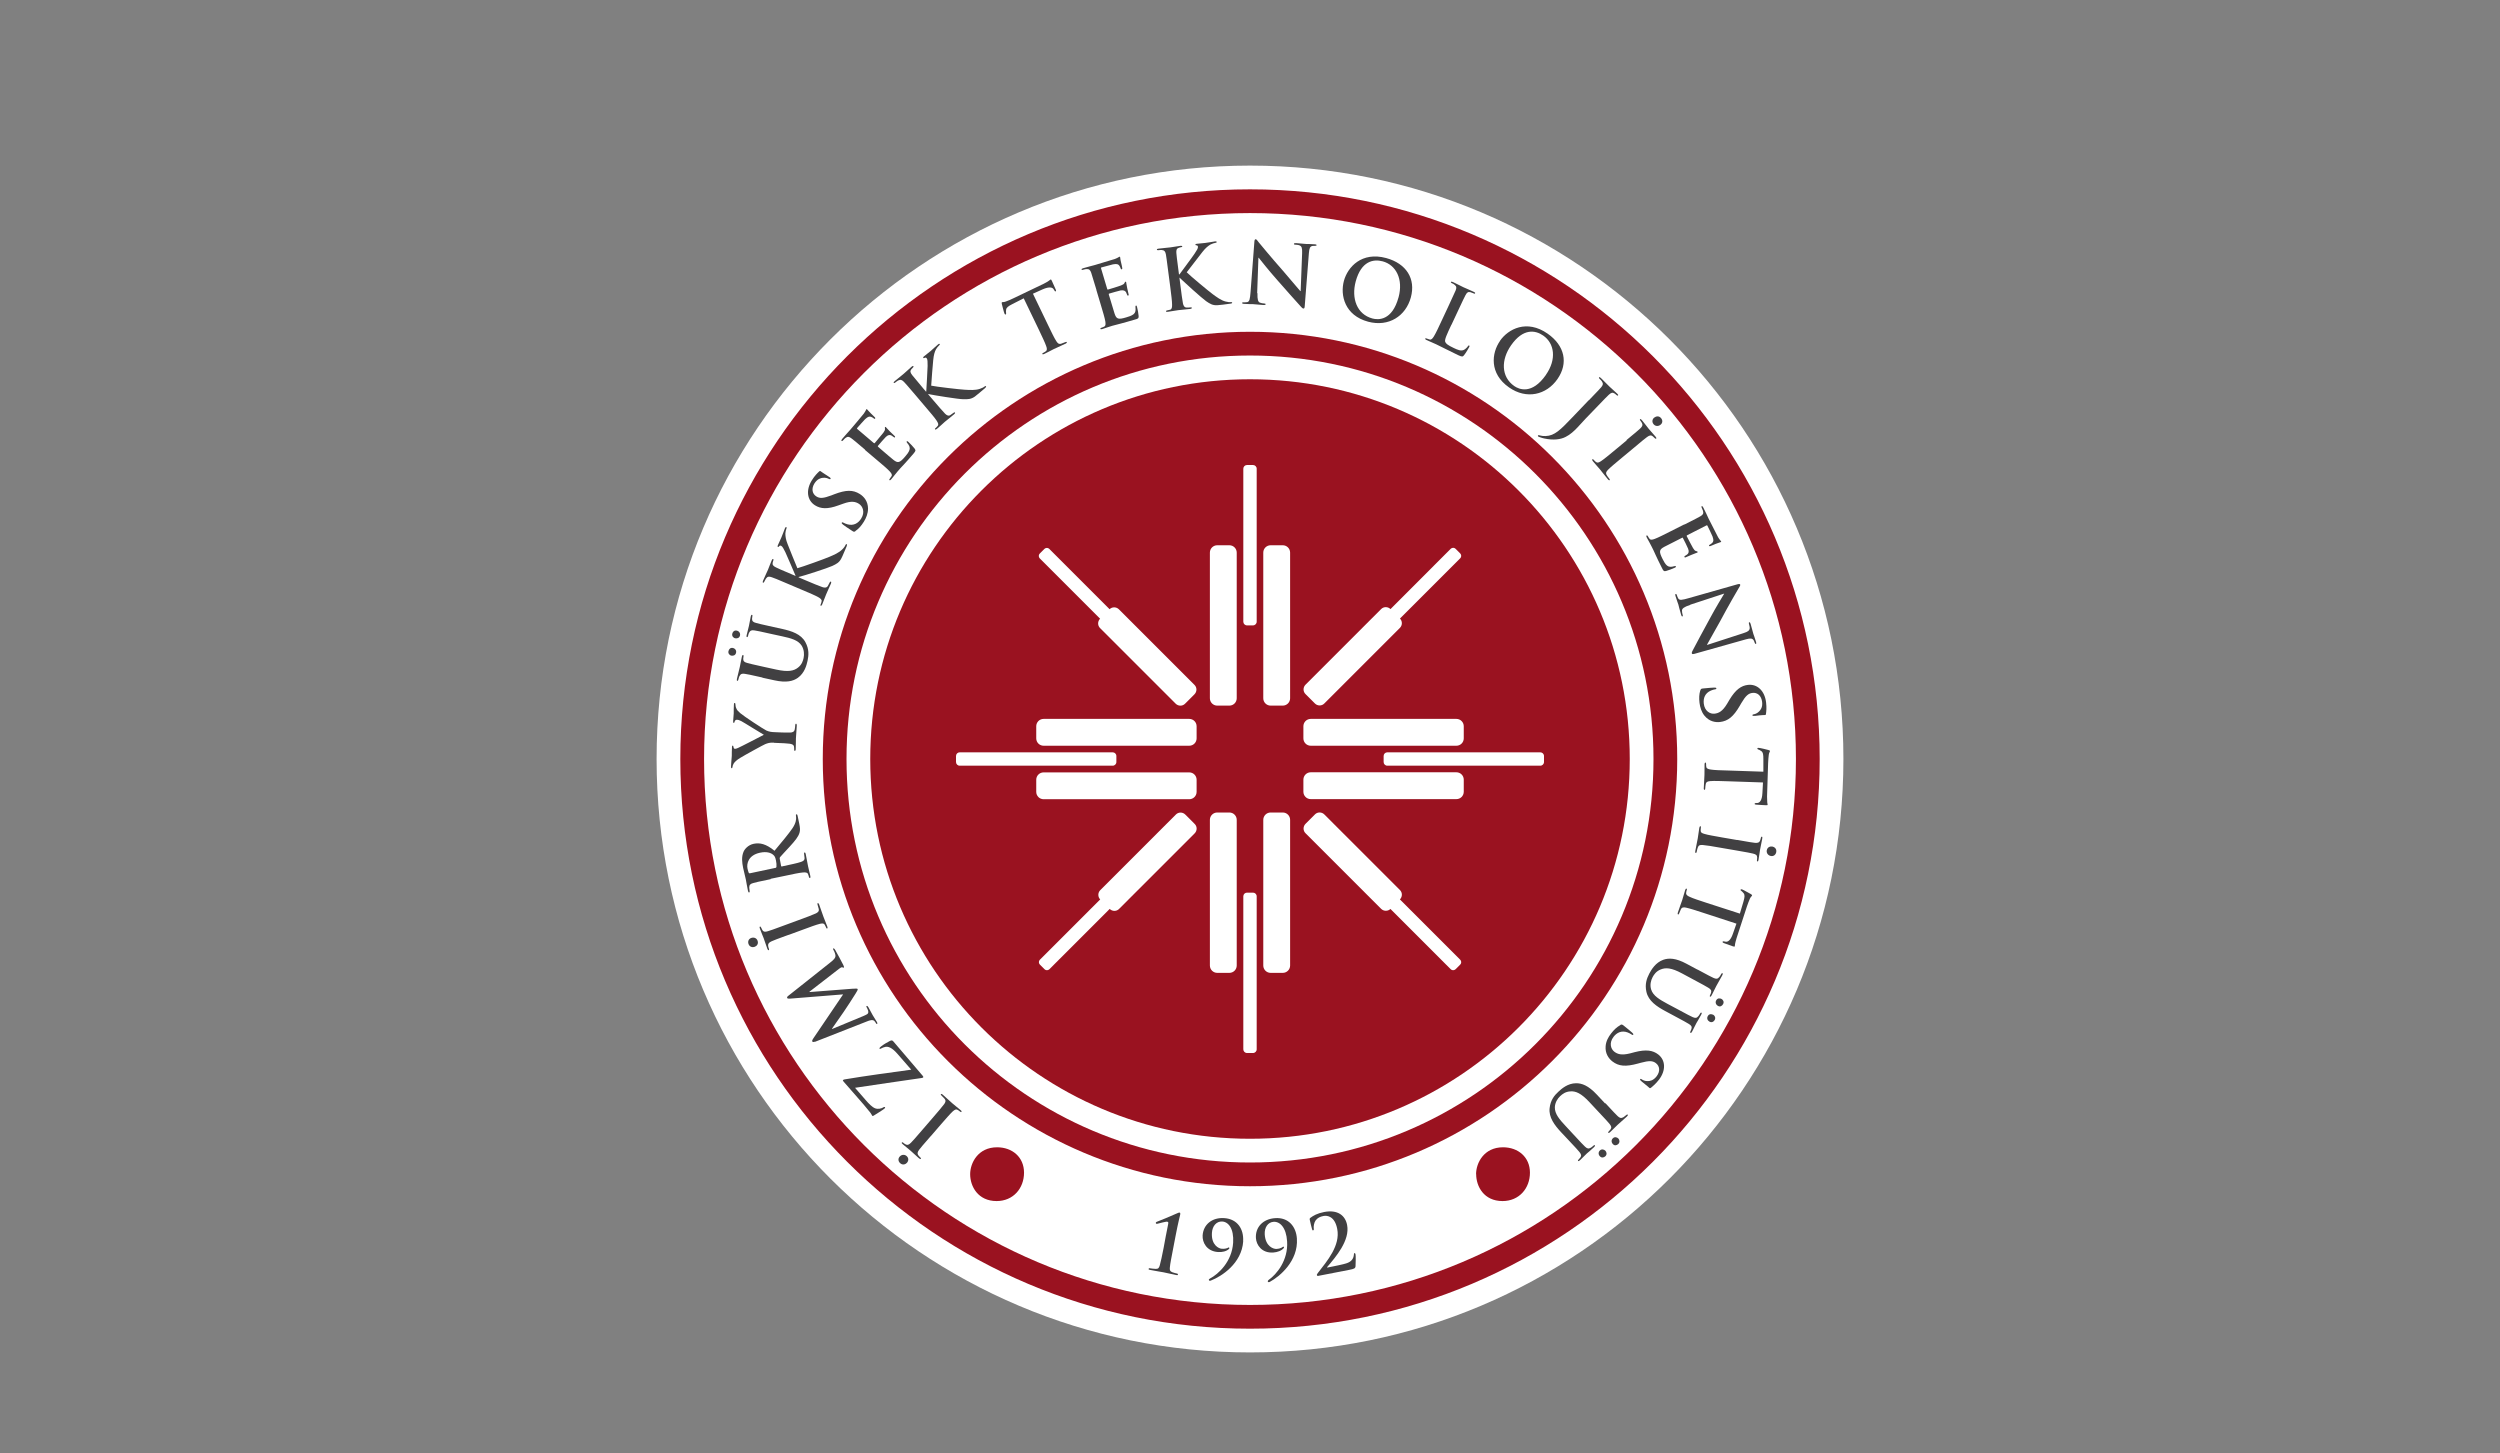 <?xml version="1.0" encoding="UTF-8"?>
<svg id="Layer_1" data-name="Layer 1" xmlns="http://www.w3.org/2000/svg" version="1.1" viewBox="0 0 258 150">
  <rect x="0" y="0" width="258" height="150" fill="#808080" stroke="none"/>
  <defs>
    <style>
      .cls-1 {
        fill: #9a1220;
      }

      .cls-1, .cls-2, .cls-3 {
        stroke-width: 0px;
      }

      .cls-2 {
        fill: #414042;
      }

      .cls-3 {
        fill: #fff;
      }
    </style>
  </defs>
  <path class="cls-3" d="M190.24,78.33c0,33.82-27.42,61.24-61.24,61.24s-61.24-27.42-61.24-61.24,27.42-61.24,61.24-61.24,61.24,27.42,61.24,61.24"/>
  <g>
    <path class="cls-2" d="M93.61,119.99c-.14.16-.44.29-.7.06-.21-.18-.26-.46-.07-.68.19-.22.49-.26.72-.07.26.23.19.52.05.69M96.06,117.24c-.87,1-1.03,1.18-1.2,1.41-.18.24-.21.4-.1.56.05.08.13.16.21.23.07.06.09.1.05.16-.03.04-.1,0-.2-.08-.25-.22-.65-.6-.84-.76-.16-.14-.57-.46-.82-.68-.09-.07-.13-.13-.09-.17.05-.05.1-.03.16.03.07.06.12.1.21.15.21.12.36.05.57-.16.2-.2.36-.38,1.22-1.38l1-1.16c.55-.64,1-1.16,1.22-1.46.13-.19.19-.35.02-.55-.08-.09-.21-.23-.31-.32-.07-.06-.09-.11-.06-.14.04-.05.11-.02.18.04.43.38.83.76,1.01.91.15.13.58.47.85.7.09.07.11.13.08.18-.03.03-.07.03-.15-.04-.1-.09-.19-.14-.26-.18-.15-.09-.29,0-.48.16-.27.25-.72.77-1.28,1.41l-1,1.16Z"/>
    <path class="cls-2" d="M92.62,108.76c-.58-.67-.97-.78-1.26-.72-.16.03-.31.1-.42.16-.08.04-.13.07-.16.03-.05-.05-.01-.11.15-.24.21-.18.71-.47.92-.57.15-.07.24-.07.34.05.96,1.1,1.89,2.23,3.04,3.56.06.07.08.13.03.17-.05.04-.1.05-.28.07-2.25.33-4.58.66-6.74.99l1.12,1.29c.29.34.66.72.96.83.31.11.65.02.82-.09.1-.07.15-.06.19-.02.04.05.01.08-.07.15-.15.13-.83.55-1.06.69-.1.07-.16.07-.19.03-.05-.06-.05-.13-.18-.3-.52-.65-.8-.96-1.03-1.23l-1.75-2c-.06-.07-.08-.13-.04-.16.04-.03.1-.04.17-.06,2.26-.38,4.64-.69,6.86-1l-1.41-1.62Z"/>
    <path class="cls-2" d="M84.1,107.5c-.14.05-.24.05-.27-.02-.03-.06-.02-.13.12-.34l3.06-4.52-5.49.44c-.16,0-.24,0-.28-.06-.04-.07,0-.16.16-.27l4.26-3.38c.44-.34.61-.54.55-.81-.06-.26-.14-.41-.2-.51-.04-.07-.06-.12-.02-.15.06-.03.14.04.2.15.11.19.69,1.24.84,1.56.09.18.09.24.04.27-.04.02-.08,0-.13-.03-.04-.04-.15,0-.35.15l-3.06,2.37.02.03,4.38-.34c.45-.03.54-.03.58.03.04.07-.07.23-.22.48-.24.38-1.05,1.65-1.21,1.86-.12.16-.81,1.16-1.22,1.75l.02.03,3.23-1.34c.14-.06.25-.11.37-.18.14-.08.15-.22.11-.37-.05-.15-.1-.26-.15-.34-.03-.06-.05-.12-.01-.14.07-.04.12.02.19.13.18.32.36.67.44.81.08.14.31.49.45.73.04.08.06.14,0,.18-.04.02-.08-.01-.12-.09-.03-.06-.07-.11-.15-.21-.17-.18-.5-.07-.77.04l-5.35,2.1Z"/>
    <path class="cls-2" d="M77.89,97.71c-.2.08-.52.04-.64-.28-.1-.26,0-.53.27-.63.27-.1.56,0,.66.28.12.33-.08.55-.29.63M81.36,96.48c-1.24.46-1.47.54-1.73.66-.27.12-.38.25-.36.45,0,.1.04.21.08.31.03.08.03.14-.03.16-.05.02-.09-.04-.14-.17-.11-.31-.28-.84-.37-1.07-.08-.2-.28-.68-.39-.99-.04-.11-.05-.18,0-.2.07-.02.1.02.13.1.03.08.06.14.12.24.12.21.29.22.58.13.27-.08.5-.16,1.74-.62l1.44-.53c.79-.29,1.44-.53,1.78-.69.21-.11.34-.22.28-.47-.03-.12-.08-.31-.12-.43-.03-.09-.02-.14.02-.15.06-.02.11.03.14.12.2.54.36,1.06.45,1.28.07.19.28.69.4,1.02.04.11.04.17-.02.19-.04.01-.08,0-.11-.11-.05-.12-.1-.21-.14-.28-.09-.15-.25-.15-.5-.09-.36.09-1,.32-1.8.62l-1.44.53Z"/>
    <path class="cls-2" d="M79.53,90.73c-1.3.27-1.53.32-1.8.4-.29.08-.41.18-.41.47,0,.07.02.22.04.34.02.09.01.15-.05.16-.06.01-.09-.04-.12-.17-.1-.45-.18-.99-.22-1.17-.06-.29-.22-.93-.28-1.2-.11-.54-.18-1.12.04-1.65.11-.27.47-.71,1.05-.83.63-.13,1.27,0,2.15.72.8-.96,1.43-1.71,1.85-2.32.39-.58.38-.94.38-1.08,0-.1-.01-.18-.02-.24-.01-.07,0-.11.05-.12.07-.01.1.04.12.14l.17.81c.1.48.1.7.03.95-.12.41-.45.82-1.01,1.43-.4.44-.89.95-1,1.09-.04.05-.04.11-.03.17l.14.74s.03.07.08.05l.12-.03c.79-.17,1.47-.31,1.82-.43.24-.08.42-.17.4-.43-.01-.13-.03-.32-.05-.43-.01-.07,0-.11.05-.12.06-.01.1.04.12.15.1.49.21,1.13.24,1.26.03.16.17.69.24,1.03.02.11.01.18-.05.19-.04,0-.08-.02-.1-.12-.03-.13-.07-.23-.1-.3-.07-.16-.27-.17-.52-.15-.37.03-1.04.17-1.82.34l-1.5.31ZM79.99,89.58c.09-.02.12-.04.14-.11.02-.19,0-.45-.05-.67-.07-.34-.13-.44-.27-.57-.24-.22-.69-.38-1.38-.23-1.21.26-1.39,1.13-1.29,1.63.05.21.09.36.13.44.03.06.07.07.14.05l2.59-.55Z"/>
    <path class="cls-2" d="M79.88,76.64c-.47-.02-.67.06-.92.16-.14.05-2.11,1.13-2.58,1.42-.33.2-.56.41-.66.57-.07.11-.12.26-.13.36,0,.07-.02.13-.08.13-.05,0-.08-.06-.07-.17,0-.16.06-.81.08-1.1,0-.18,0-.54.02-.93,0-.09.03-.13.08-.13.05,0,.06.06.09.2.01.08.08.13.15.13.07,0,.18-.04.3-.09.27-.11,2.42-1.23,2.67-1.36-.2-.1-2.07-1.28-2.33-1.41-.19-.1-.33-.14-.45-.14-.09,0-.18.03-.23.17-.02.08-.04.16-.09.15-.06,0-.08-.05-.07-.15.01-.29.05-.56.06-.82,0-.19,0-.77.02-.93,0-.1.02-.16.08-.15.06,0,.08.07.08.17,0,.09.02.25.09.39.08.19.18.29.41.49.34.3,2.33,1.61,2.69,1.79.31.14.58.16.86.17l.71.03c.14,0,.5.02.87.01.25,0,.45-.08.49-.34.02-.12.05-.31.05-.43,0-.1.03-.14.08-.14.06,0,.08.07.08.19-.03.55-.08,1.1-.09,1.33-.01.22,0,.77-.02,1.09,0,.12-.03.19-.1.19-.04,0-.07-.05-.06-.14,0-.12,0-.23-.02-.31-.03-.18-.21-.26-.47-.29-.36-.04-.73-.06-.87-.06l-.71-.03Z"/>
    <path class="cls-2" d="M75.48,67.67c-.16-.04-.37-.21-.3-.48.05-.22.22-.37.45-.32.24.05.39.26.33.5-.06.27-.31.33-.48.29M75.88,65.88c-.17-.04-.37-.21-.31-.48.05-.22.22-.37.46-.32.24.05.39.26.34.5-.06.27-.31.33-.48.29M78.68,69.92c-1.29-.29-1.53-.34-1.81-.38-.29-.05-.44,0-.57.26-.03.06-.07.21-.1.33-.02.09-.05.14-.11.13-.06-.01-.06-.08-.04-.2.1-.45.24-.98.3-1.24.05-.2.14-.75.21-1.05.03-.13.06-.18.12-.17.06.01.07.07.05.15-.02.09-.02.15-.03.25,0,.24.12.34.42.42.27.08.51.13,1.8.42l1.19.26c1.23.27,1.81.14,2.24-.2.4-.31.52-.7.58-.99.08-.37.06-.86-.2-1.28-.36-.57-1.12-.77-2-.96l-1.06-.23c-1.29-.29-1.53-.34-1.81-.38-.29-.05-.44,0-.57.26-.03.06-.07.21-.09.3-.02.09-.05.14-.11.13-.06-.01-.06-.08-.04-.19.1-.43.24-.96.24-.97.02-.1.12-.64.19-.98.03-.12.06-.17.12-.16.06.01.07.07.04.17-.02.09-.02.15-.03.25,0,.24.12.34.42.42.27.08.51.13,1.8.42l.91.2c.94.21,1.93.52,2.38,1.37.39.72.34,1.35.22,1.91-.1.45-.3,1.26-1,1.76-.49.35-1.19.53-2.42.26l-1.24-.27Z"/>
    <path class="cls-2" d="M82.08,59.45l.02-.04c-.18-.4-.88-2.08-1.05-2.42-.17-.34-.3-.6-.43-.66-.09-.04-.16-.03-.21.04-.05.07-.08.09-.12.07-.06-.02-.06-.07-.02-.16.07-.17.28-.6.37-.82.11-.25.27-.7.37-.95.03-.08.07-.13.13-.11.06.02.06.07.02.15-.05.11-.1.33-.11.5,0,.29.04.63.24,1.12.13.35.83,2.07,1,2.47.5-.13,2.86-.98,3.29-1.17.49-.21,1-.42,1.35-.78.2-.2.29-.35.33-.45.02-.06.06-.1.11-.08.06.02.06.07,0,.23l-.3.7c-.1.24-.16.38-.25.55-.22.42-.49.56-.94.77-.46.22-2.98,1.02-3.29,1.09l-.16.04-.02.04.73.31c.74.31,1.37.58,1.73.7.23.08.44.08.56-.11.06-.11.15-.27.2-.38.03-.06.07-.09.11-.08.06.02.05.1.02.19-.19.45-.43.94-.51,1.15-.08.18-.27.7-.4,1.02-.04.1-.09.15-.15.13-.04-.02-.05-.06,0-.16.05-.12.08-.22.09-.3.04-.17-.12-.29-.34-.42-.32-.18-.95-.45-1.69-.76l-1.41-.6c-1.22-.52-1.44-.61-1.71-.7-.28-.1-.43-.09-.6.15-.04.06-.11.19-.16.3-.04.09-.07.13-.13.11-.06-.02-.05-.09,0-.21.18-.43.42-.92.5-1.11.08-.19.27-.71.39-.98.05-.11.09-.16.14-.14.06.02.05.08.03.14-.03.08-.05.13-.07.23-.05.23.06.36.33.49.25.13.47.22,1.69.74l.35.15Z"/>
    <path class="cls-2" d="M88.29,54.81c-.13.09-.18.09-.34-.02-.41-.25-.83-.56-.94-.64-.11-.08-.17-.15-.14-.21.04-.07.11-.03.17,0,.1.06.27.13.42.17.65.18,1.12-.13,1.41-.59.42-.66.17-1.27-.22-1.52-.36-.23-.77-.33-1.63-.02l-.48.17c-1.14.42-1.84.37-2.43,0-.81-.51-.97-1.55-.33-2.58.3-.48.57-.74.74-.9.06-.06.1-.08.15-.05.1.06.29.22.87.58.16.1.21.16.17.22-.03.05-.09.05-.18,0-.07-.04-.32-.15-.61-.11-.21.02-.56.1-.87.58-.34.55-.23,1.08.21,1.35.34.21.7.2,1.55-.12l.28-.11c1.23-.47,1.94-.47,2.64-.03.43.27.84.75.85,1.5,0,.52-.19.97-.43,1.36-.27.43-.53.73-.87.96"/>
    <path class="cls-2" d="M89.29,46.42c-1.01-.86-1.2-1.02-1.42-1.18-.24-.18-.39-.22-.62-.04-.06.04-.16.15-.24.24-.06.07-.11.1-.16.06-.05-.04-.02-.1.06-.2.15-.18.32-.37.46-.53.15-.17.29-.31.37-.41.18-.21,1.3-1.53,1.4-1.67.09-.14.17-.25.2-.32.02-.04.04-.1.06-.13.03-.03.06-.02.09.01.05.04.1.14.39.42.06.06.34.32.41.4.03.04.06.08.02.13-.04.05-.08.03-.14-.02-.05-.04-.17-.13-.27-.16-.16-.05-.3-.06-.62.24-.11.1-.71.79-.83.92-.03.03-.02.06.03.1l1.68,1.43s.08.06.11.02c.12-.15.77-.91.89-1.07.12-.17.19-.29.17-.4-.01-.09-.02-.15,0-.18.02-.03.05-.04.09,0,.04.03.12.15.44.47.13.12.38.36.42.4.05.04.13.11.08.17-.04.05-.08.04-.11,0-.07-.05-.16-.12-.26-.18-.16-.08-.34-.07-.57.15-.12.11-.69.77-.82.93-.03.03,0,.06.03.1l.52.45c.23.19.83.72,1.03.87.47.38.66.35,1.23-.32.15-.17.38-.45.45-.69.07-.24,0-.44-.24-.72-.06-.08-.08-.11-.04-.16.05-.05.1,0,.16.05.15.13.56.57.66.71.13.19.08.25-.13.51-.42.5-.75.85-1,1.13-.26.27-.44.47-.61.67-.06.07-.19.22-.31.38-.13.15-.26.34-.38.47-.07.09-.13.12-.18.08-.03-.03-.03-.07.04-.15.08-.1.14-.19.18-.26.09-.16-.03-.31-.2-.5-.25-.27-.78-.72-1.39-1.23l-1.17-.99Z"/>
    <path class="cls-2" d="M95.56,40.43l.03-.03c.02-.44.14-2.25.14-2.64,0-.38,0-.67-.09-.78-.06-.07-.13-.1-.21-.05-.07.04-.11.05-.14,0-.04-.05-.02-.09.06-.15.14-.12.52-.41.7-.56.21-.18.55-.51.76-.68.07-.06.12-.08.16-.04.04.05.02.09-.05.14-.09.08-.24.25-.32.4-.14.25-.24.59-.29,1.11-.04.37-.19,2.22-.21,2.65.5.11,3,.4,3.46.42.53.03,1.08.07,1.56-.09.27-.09.42-.18.5-.25.05-.04.1-.06.13-.02.04.05.02.09-.1.2l-.58.49c-.2.17-.32.27-.47.38-.39.27-.69.28-1.19.27-.51,0-3.12-.43-3.43-.5l-.16-.04-.03.03.51.6c.52.61.97,1.13,1.23,1.4.17.17.36.27.54.15.1-.07.26-.18.35-.25.05-.05.1-.05.13-.02.04.05,0,.11-.07.17-.37.32-.81.65-.97.79-.15.13-.55.51-.82.73-.09.07-.15.09-.19.05-.03-.03-.02-.08.06-.14.1-.08.17-.17.22-.23.11-.14.02-.31-.12-.53-.2-.31-.65-.83-1.17-1.44l-.99-1.17c-.86-1.01-1.02-1.19-1.21-1.39-.21-.21-.35-.27-.61-.14-.06.03-.18.12-.28.2-.07.06-.12.08-.16.04-.04-.05,0-.1.1-.18.35-.3.79-.64.94-.77.16-.13.56-.51.79-.71.09-.08.15-.1.19-.06.04.05.01.09-.04.14-.07.06-.1.1-.17.18-.15.19-.11.34.08.59.17.22.33.41,1.18,1.42l.25.29Z"/>
    <path class="cls-2" d="M105.64,30.79l-1.16.59c-.45.23-.62.36-.65.59-.02.16-.02.27,0,.34.01.07,0,.11-.04.14-.05.03-.09,0-.13-.09-.06-.13-.25-.91-.27-.98-.03-.11-.02-.17.02-.19.06-.03.18.01.38-.07.24-.09.55-.21.8-.34l3.11-1.49c.25-.12.41-.23.52-.3.11-.08.16-.13.19-.14.06-.03.09.02.14.13.08.16.32.72.41.92.03.08.04.14-.01.16-.06.03-.1,0-.16-.12l-.05-.08c-.11-.2-.43-.31-1.14,0l-1,.45,1.55,3.22c.35.72.64,1.34.85,1.66.13.21.26.36.51.28.12-.04.3-.11.42-.16.09-.04.14-.04.16,0,.03.05-.03.11-.11.15-.52.25-1.02.46-1.24.57-.18.09-.66.35-.98.5-.1.05-.17.05-.19,0-.02-.04,0-.08.1-.12.12-.06.2-.12.27-.17.14-.11.11-.3.02-.54-.12-.35-.42-.97-.76-1.69l-1.55-3.22Z"/>
    <path class="cls-2" d="M113.15,29.91c-.38-1.27-.45-1.5-.54-1.77-.1-.28-.21-.39-.5-.37-.07,0-.22.04-.33.07-.09.03-.15.03-.16-.03-.02-.06.04-.09.16-.13.23-.07.47-.13.68-.19.22-.06.41-.11.53-.14.27-.08,1.93-.58,2.08-.63.15-.06.28-.12.34-.16.04-.02.08-.06.12-.07.04-.01.06.02.07.06.02.06,0,.17.1.56.02.09.11.46.12.56,0,.04,0,.1-.06.12-.06.02-.09-.02-.11-.09-.02-.06-.07-.2-.14-.29-.1-.13-.22-.21-.65-.13-.15.03-1.03.27-1.2.32-.04.01-.05.04-.03.1l.63,2.11c.02.06.04.09.09.07.18-.05,1.14-.34,1.33-.42.2-.08.31-.14.36-.24.04-.08.06-.14.1-.15.03,0,.06,0,.08.05.01.05.02.19.11.63.04.17.12.51.13.57.02.07.05.16-.03.18-.06.02-.08-.01-.1-.05-.03-.08-.07-.19-.12-.29-.09-.15-.25-.24-.56-.19-.16.03-.99.27-1.19.33-.04.01-.04.05-.03.1l.2.66c.08.28.31,1.05.39,1.29.19.57.36.66,1.21.4.22-.06.57-.17.76-.33.19-.16.23-.37.19-.73-.01-.1,0-.13.05-.15.07-.02.09.05.11.13.06.19.16.78.17.96,0,.24-.07.26-.39.35-.63.19-1.09.31-1.45.41-.36.09-.63.16-.88.23-.09.03-.28.08-.47.15-.19.06-.4.14-.57.19-.11.03-.17.03-.19-.03-.01-.04.01-.08.11-.11.12-.04.22-.08.29-.12.16-.08.14-.28.11-.53-.06-.36-.26-1.02-.49-1.79l-.44-1.47Z"/>
    <path class="cls-2" d="M121.68,28.32h.04c.25-.36,1.35-1.81,1.56-2.14.21-.32.37-.56.35-.7-.01-.1-.05-.15-.14-.16-.08,0-.12-.02-.12-.07,0-.06.03-.08.13-.09.18-.02.66-.06.89-.09.27-.03.74-.12,1.01-.16.09-.01.15,0,.16.06,0,.06-.03.08-.12.09-.12.02-.33.08-.49.16-.25.14-.53.36-.85.77-.23.29-1.37,1.76-1.63,2.11.36.37,2.29,1.97,2.67,2.25.43.31.87.65,1.35.77.27.07.45.08.55.06.06,0,.11,0,.12.05,0,.06-.03.09-.2.11l-.75.1c-.26.03-.41.05-.6.06-.47.02-.73-.14-1.14-.42-.42-.29-2.38-2.07-2.6-2.29l-.11-.12h-.04s.1.79.1.79c.1.8.19,1.48.26,1.85.05.24.15.42.37.43.12,0,.32,0,.43-.02.07,0,.12.01.12.05,0,.06-.06.1-.15.11-.48.06-1.03.11-1.25.13-.2.03-.74.12-1.09.17-.11.01-.18,0-.18-.06,0-.04.03-.07.13-.09.13-.02.23-.05.31-.07.17-.06.19-.25.19-.51,0-.37-.09-1.05-.19-1.85l-.2-1.52c-.17-1.31-.2-1.55-.25-1.83-.06-.29-.14-.42-.43-.45-.07,0-.22,0-.34.02-.09.01-.15,0-.16-.06,0-.06.05-.09.18-.1.46-.06,1.01-.1,1.21-.13.21-.03.75-.12,1.04-.16.12-.01.18,0,.19.05,0,.06-.04.08-.11.09-.09.01-.14.03-.24.06-.23.07-.28.23-.26.53.02.28.05.52.22,1.83l.05.38Z"/>
    <path class="cls-2" d="M129.77,30.25c-.02.68.07.91.25.98.14.06.31.08.45.09.1,0,.15.03.14.08,0,.07-.08.08-.21.08-.57-.04-.91-.08-1.08-.09-.08,0-.49,0-.94-.03-.11,0-.19-.02-.19-.1,0-.05.06-.07.14-.06.11,0,.27,0,.39-.02.23-.06.28-.31.34-1.06l.39-5.14c.01-.17.04-.29.13-.29.1,0,.17.12.3.29.1.12,1.33,1.62,2.52,2.96.55.63,1.65,1.95,1.79,2.1h.04s.15-3.91.15-3.91c.02-.53-.04-.7-.25-.8-.13-.06-.34-.07-.46-.08-.1,0-.14-.03-.13-.09,0-.07.1-.07.23-.07.45.03.87.08,1.05.09.1,0,.43,0,.85.03.11,0,.2.02.2.09,0,.05-.06.08-.16.07-.09,0-.16,0-.26.01-.25.05-.33.23-.37.72l-.43,5.48c-.01.19-.05.27-.13.26-.1,0-.19-.11-.28-.21-.52-.55-1.56-1.76-2.41-2.71-.89-1-1.79-2.14-1.93-2.32h-.03s-.13,3.66-.13,3.66Z"/>
    <path class="cls-2" d="M138.69,28.99c.39-1.44,1.84-3.04,4.36-2.36,2.09.57,3.07,2.14,2.55,4.06-.52,1.92-2.28,3.08-4.41,2.51-2.41-.65-2.9-2.72-2.5-4.21M144.33,30.69c.51-1.88-.26-3.35-1.64-3.72-.97-.26-2.21-.02-2.78,2.07-.47,1.75.12,3.4,1.73,3.83.59.16,2.03.24,2.69-2.19"/>
    <path class="cls-2" d="M149.78,33.52c-.47,1.01-.73,1.55-.63,1.77.08.18.26.33.87.62.42.2.73.33,1.03.21.14-.06.34-.24.43-.38.04-.07.08-.11.14-.08.06.03.04.07,0,.16-.04.09-.37.65-.54.85-.13.15-.19.17-.6-.02-.57-.27-.97-.47-1.32-.65-.35-.18-.63-.32-.95-.47-.09-.04-.26-.12-.45-.2-.18-.08-.39-.16-.55-.24-.1-.05-.15-.1-.12-.15.02-.04.06-.05.16,0,.12.05.22.08.3.1.17.04.29-.11.43-.33.19-.31.49-.94.82-1.66l.65-1.39c.56-1.2.66-1.42.77-1.68.11-.28.11-.43-.13-.61-.06-.05-.15-.1-.25-.14-.09-.04-.13-.08-.1-.13.03-.05.09-.05.21.01.37.17.86.43,1.07.53.19.09.78.33,1.08.48.11.05.16.09.13.15-.03.06-.08.05-.17,0-.09-.04-.22-.09-.32-.12-.23-.06-.36.04-.5.31-.13.25-.24.47-.8,1.67l-.65,1.39Z"/>
    <path class="cls-2" d="M154.8,35.17c.85-1.22,2.76-2.24,4.91-.74,1.78,1.24,2.16,3.05,1.02,4.69-1.14,1.64-3.19,2.13-5,.86-2.05-1.43-1.81-3.55-.92-4.81M159.54,38.68c1.12-1.6.89-3.24-.28-4.05-.82-.57-2.08-.77-3.32,1.01-1.04,1.49-1.04,3.24.33,4.2.5.35,1.83.91,3.27-1.15"/>
    <path class="cls-2" d="M163.97,41.31c.92-.96,1.09-1.13,1.27-1.34.19-.23.24-.37.07-.62-.04-.06-.14-.17-.23-.25-.07-.07-.09-.11-.05-.16.04-.04.1-.01.19.08.33.32.71.72.87.87.15.14.56.51.81.74.09.08.12.14.08.18-.04.04-.09.02-.17-.05-.07-.07-.11-.1-.2-.16-.2-.13-.35-.07-.58.14-.21.19-.37.37-1.29,1.32l-1.12,1.16c-.26.27-.53.59-.83.9-.34.36-.75.74-1.22.97-.5.26-1.25.37-2.21.16-.13-.03-.28-.07-.47-.14-.07-.02-.13-.05-.16-.08-.03-.02-.03-.07,0-.1.03-.03.09-.03.25.02.12.03.28.06.53.05.94-.03,1.54-.66,2.72-1.89l1.73-1.81Z"/>
    <path class="cls-2" d="M167.86,45.41c1.02-.85,1.21-1,1.41-1.19.22-.2.28-.36.19-.54-.04-.09-.11-.18-.17-.26-.06-.07-.08-.12-.02-.16.04-.03.1,0,.19.12.21.25.54.69.7.89.14.17.49.55.7.8.07.09.1.15.06.19-.05.04-.1.01-.16-.05-.06-.07-.11-.11-.19-.18-.18-.15-.34-.11-.59.07-.23.16-.41.32-1.43,1.17l-1.18.98c-.65.54-1.18.98-1.44,1.25-.16.17-.25.32-.11.54.06.11.17.26.26.36.06.07.07.12.04.15-.05.04-.11,0-.17-.07-.37-.44-.7-.88-.85-1.06-.13-.15-.5-.56-.72-.83-.07-.09-.09-.15-.04-.19.03-.03.08-.02.14.06.08.1.16.17.23.22.14.11.29.06.5-.08.31-.2.84-.64,1.49-1.18l1.18-.98ZM170.72,43.1c.17-.14.48-.22.7.05.18.21.18.5-.05.68-.22.18-.53.18-.72-.05-.22-.27-.1-.55.06-.69"/>
    <path class="cls-2" d="M173.84,54.13c1.18-.6,1.4-.71,1.64-.85.26-.15.35-.28.27-.56-.02-.07-.08-.21-.13-.31-.04-.09-.05-.14,0-.17.05-.03.1.02.16.14.11.21.21.44.31.63.09.21.18.39.23.5.13.25.91,1.79.99,1.94.09.14.17.26.22.31.03.04.07.07.09.11.02.04,0,.06-.05.08-.05.03-.17.04-.54.19-.08.03-.43.19-.53.22-.04.01-.1.02-.12-.03-.03-.05,0-.09.07-.12.05-.03.18-.1.26-.19.11-.13.17-.25.02-.66-.05-.14-.45-.96-.53-1.12-.02-.04-.05-.04-.11-.01l-1.96,1c-.05.03-.08.05-.06.1.09.17.54,1.06.65,1.23.11.18.19.28.31.31.09.02.14.03.16.07.02.03.01.06-.03.09-.05.02-.19.06-.6.23-.16.07-.48.21-.54.23-.06.03-.15.08-.18,0-.03-.05,0-.09.03-.11.07-.05.18-.1.26-.17.14-.12.2-.29.08-.59-.06-.16-.44-.93-.54-1.11-.02-.04-.05-.03-.1,0l-.61.31c-.26.13-.98.49-1.2.61-.53.29-.58.47-.18,1.26.1.2.27.53.46.68.2.15.41.16.75.06.09-.03.13-.03.16.03.03.06-.03.09-.11.13-.18.09-.74.3-.91.34-.23.05-.27-.02-.42-.32-.3-.58-.5-1.02-.66-1.36-.15-.34-.27-.59-.39-.82-.04-.08-.13-.26-.23-.44-.09-.18-.21-.37-.29-.53-.05-.1-.06-.17,0-.2.04-.02.08,0,.13.09.06.12.12.2.17.26.11.14.3.09.54,0,.35-.13.96-.44,1.67-.8l1.37-.69Z"/>
    <path class="cls-2" d="M174.42,62.43c-.65.21-.83.38-.84.57,0,.16.03.32.07.45.03.09.03.15-.02.16-.07.02-.11-.05-.14-.17-.16-.54-.24-.88-.28-1.04-.02-.07-.17-.46-.3-.89-.03-.11-.05-.19.03-.21.05-.02.08.03.11.11.03.11.09.26.15.36.13.2.38.16,1.11-.05l4.96-1.41c.17-.05.29-.06.32.02.03.09-.06.2-.17.39-.08.13-1.06,1.81-1.9,3.39-.4.74-1.26,2.22-1.35,2.41v.04s3.73-1.21,3.73-1.21c.51-.16.64-.28.67-.51.01-.14-.05-.34-.08-.46-.03-.1-.01-.14.04-.16.07-.02.1.07.14.19.13.43.22.84.28,1.02.03.09.15.4.27.81.03.11.05.19-.02.21-.05.02-.09-.03-.12-.13-.03-.08-.05-.15-.1-.24-.14-.21-.33-.23-.8-.1l-5.29,1.49c-.18.05-.27.04-.29-.03-.03-.09.03-.22.1-.34.34-.68,1.12-2.07,1.72-3.2.63-1.18,1.39-2.42,1.51-2.62v-.02s-3.48,1.14-3.48,1.14Z"/>
    <path class="cls-2" d="M175.48,71.25c.04-.15.08-.18.27-.2.48-.06,1-.08,1.14-.09.13,0,.23,0,.24.08,0,.08-.07.1-.14.1-.11.01-.29.07-.43.13-.62.27-.79.8-.73,1.34.09.78.66,1.1,1.12,1.04.42-.05.81-.23,1.28-1.01l.26-.44c.63-1.04,1.2-1.44,1.9-1.52.95-.11,1.73.6,1.87,1.81.07.56.02.94-.01,1.17,0,.08-.03.13-.09.13-.11.01-.37,0-1.04.09-.19.02-.26,0-.27-.06,0-.06.04-.09.15-.11.08,0,.34-.08.54-.29.15-.15.38-.43.31-.99-.08-.64-.49-.99-1.01-.92-.4.05-.68.28-1.14,1.06l-.15.26c-.66,1.14-1.22,1.58-2.04,1.68-.5.06-1.12-.06-1.6-.64-.33-.4-.46-.88-.52-1.33-.06-.5-.04-.9.08-1.29"/>
    <path class="cls-2" d="M181.98,79.66v-1.3c0-.51-.03-.72-.22-.85-.13-.09-.23-.14-.3-.16-.07-.02-.1-.05-.1-.1,0-.06.05-.08.14-.07.14,0,.93.2,1,.22.11.03.16.06.16.11,0,.07-.09.15-.12.37-.03.25-.06.58-.07.87l-.11,3.45c0,.28.01.47.02.6.02.13.04.2.04.24,0,.06-.05.07-.19.06-.18,0-.78-.05-1.01-.06-.09-.01-.14-.03-.14-.08,0-.07.05-.09.18-.09h.1c.23-.02.48-.24.52-1.02l.06-1.1-3.57-.12c-.8-.03-1.49-.05-1.86-.02-.24.02-.44.06-.48.32-.02.12-.05.31-.05.44,0,.1-.03.14-.07.14-.06,0-.09-.07-.08-.17.02-.58.06-1.12.07-1.37,0-.2,0-.75.01-1.1,0-.11.03-.17.09-.17.04,0,.07.04.07.14,0,.13,0,.24.02.31.03.18.22.23.47.27.36.06,1.05.08,1.85.1l3.57.12Z"/>
    <path class="cls-2" d="M179.28,86.68c1.3.23,1.54.27,1.82.3.3.03.46-.03.53-.21.04-.09.07-.2.09-.3.02-.09.04-.13.11-.12.05,0,.06.08.03.22-.06.33-.18.86-.22,1.11-.04.21-.1.73-.16,1.05-.02.11-.05.18-.1.17-.07-.01-.08-.07-.06-.15.01-.09.02-.16.02-.26,0-.24-.14-.33-.43-.4-.27-.07-.51-.11-1.82-.34l-1.51-.26c-.83-.15-1.51-.26-1.89-.29-.24-.01-.4.02-.48.27-.04.12-.09.3-.11.43-.02.09-.05.13-.09.13-.06-.01-.07-.08-.06-.18.1-.57.22-1.1.26-1.34.03-.2.1-.74.16-1.08.02-.11.06-.17.12-.16.04,0,.06.05.04.15-.02.13-.02.24-.02.32,0,.18.14.25.39.32.35.11,1.03.22,1.86.37l1.51.26ZM182.9,87.36c.21.04.47.22.41.57-.05.28-.27.46-.55.41-.28-.05-.48-.29-.43-.58.06-.34.35-.43.57-.4"/>
    <path class="cls-2" d="M179.55,94.3l.37-1.24c.14-.49.16-.7.02-.88-.1-.12-.18-.2-.24-.24-.06-.04-.09-.07-.07-.12.02-.06.07-.06.16-.03.13.04.83.45.9.48.1.06.14.1.12.15-.02.07-.13.12-.22.32-.1.23-.22.54-.31.81l-1.07,3.28c-.09.27-.12.46-.15.58-.02.13-.02.2-.03.24-.02.06-.07.05-.2.01-.17-.06-.74-.27-.95-.34-.08-.04-.12-.07-.11-.12.02-.07.07-.07.2-.04l.09.02c.22.05.53-.09.78-.83l.36-1.03-3.4-1.11c-.76-.25-1.42-.46-1.79-.54-.24-.05-.44-.06-.55.18-.05.11-.13.29-.17.41-.03.09-.07.12-.11.11-.06-.02-.06-.09-.03-.18.18-.55.37-1.06.45-1.29.06-.19.21-.72.31-1.05.04-.11.08-.16.14-.14.04.01.06.05.02.15-.04.12-.06.23-.06.31-.02.18.15.29.38.39.33.16.99.37,1.75.62l3.4,1.1Z"/>
    <path class="cls-2" d="M175.19,100.06c1.17.63,1.38.74,1.64.86.27.12.43.13.61-.1.05-.05.13-.18.18-.29.05-.09.09-.12.14-.09.05.03.04.09-.02.21-.22.41-.5.88-.62,1.11-.1.18-.34.68-.48.96-.06.12-.11.16-.16.13-.05-.03-.04-.08,0-.16.05-.08.06-.13.1-.24.07-.23-.02-.36-.29-.52-.24-.15-.45-.26-1.62-.89l-1.08-.58c-1.11-.6-1.7-.62-2.21-.41-.47.19-.69.53-.83.79-.18.34-.3.81-.15,1.28.2.65.88,1.04,1.67,1.47l.96.51c1.17.63,1.38.74,1.64.86.27.12.43.13.61-.1.05-.05.13-.18.17-.26.05-.08.09-.12.14-.09.05.03.04.09-.02.2-.21.39-.49.86-.5.87-.05.09-.29.59-.45.89-.06.11-.1.15-.16.12-.05-.03-.04-.08,0-.18.05-.08.06-.13.1-.23.07-.23-.02-.36-.29-.52-.24-.15-.45-.26-1.62-.89l-.82-.44c-.85-.46-1.71-1.03-1.92-1.97-.18-.8.04-1.39.3-1.89.22-.41.64-1.13,1.44-1.42.56-.2,1.29-.19,2.4.41l1.12.6ZM176.79,104.71c.15.08.3.3.17.55-.11.2-.32.29-.53.18-.22-.12-.31-.35-.19-.57.13-.25.38-.24.55-.15M177.66,103.09c.15.08.3.3.16.54-.11.2-.32.3-.52.18-.21-.11-.31-.35-.19-.57.13-.25.38-.24.55-.15"/>
    <path class="cls-2" d="M167.21,105.78c.13-.07.18-.07.34.05.38.29.77.64.88.73.1.09.16.17.12.22-.05.06-.12.02-.17-.02-.09-.07-.26-.15-.4-.21-.63-.24-1.13.02-1.46.45-.48.62-.29,1.25.07,1.53.34.26.74.4,1.63.18l.49-.13c1.18-.3,1.86-.19,2.42.24.76.59.81,1.64.08,2.6-.35.45-.64.68-.82.83-.06.05-.11.07-.16.03-.09-.07-.27-.25-.81-.67-.15-.12-.19-.18-.15-.24.04-.05.09-.04.18.03.06.05.3.18.59.17.21,0,.57-.04.92-.49.39-.51.34-1.05-.08-1.37-.32-.24-.68-.27-1.56-.03l-.29.08c-1.27.35-1.98.28-2.63-.22-.4-.31-.76-.83-.7-1.57.04-.52.28-.95.56-1.31.31-.4.6-.67.96-.87"/>
    <path class="cls-2" d="M165.67,113.84c.9.97,1.07,1.15,1.27,1.34.21.2.36.26.61.11.06-.04.18-.13.27-.21.07-.07.12-.09.16-.04.04.05,0,.1-.09.19-.34.31-.76.67-.95.85-.15.14-.54.54-.77.75-.1.09-.15.12-.19.07-.04-.04-.01-.09.05-.15.07-.07.1-.11.17-.19.14-.19.09-.35-.1-.58-.18-.22-.34-.39-1.25-1.36l-.83-.89c-.86-.92-1.41-1.14-1.96-1.1-.51.03-.82.28-1.04.48-.28.26-.54.67-.56,1.16-.02.68.49,1.27,1.1,1.92l.74.8c.9.97,1.07,1.15,1.27,1.34.21.2.36.26.61.11.06-.03.18-.13.25-.2.07-.06.12-.09.16-.04.04.04,0,.1-.08.18-.32.3-.74.66-.75.66-.08.07-.46.46-.71.7-.09.08-.15.11-.19.07-.04-.04-.01-.09.06-.16.07-.07.1-.11.17-.19.14-.19.09-.35-.1-.58-.18-.22-.34-.39-1.25-1.36l-.64-.68c-.66-.71-1.29-1.53-1.18-2.48.09-.81.48-1.31.9-1.69.34-.32.97-.87,1.82-.88.6-.01,1.28.24,2.14,1.16l.87.93ZM165.68,118.76c.12.13.19.38-.01.57-.17.15-.39.18-.56,0-.17-.18-.18-.43,0-.6.2-.19.44-.1.57.03M167.02,117.5c.11.12.18.38-.02.57-.17.15-.39.18-.55,0-.17-.18-.18-.43,0-.6.2-.19.44-.1.57.03"/>
    <path class="cls-2" d="M120.33,127.47c.09-.44.15-.79.21-1.07.04-.2.06-.29-.07-.32-.15-.03-.83.17-1.02.21-.04,0-.09.02-.12,0-.02,0-.06-.05-.05-.1,0-.05.06-.08.1-.1.04,0,1.8-.73,2.13-.89.08-.03.17-.08.23-.06.07.01.08.11.06.19-.01.06-.22.86-.46,2.11l-.29,1.51c-.15.78-.29,1.47-.32,1.84-.03.27,0,.4.24.5.12.05.46.14.53.15.03,0,.07.04.06.1-.01.06-.05.07-.14.05-.62-.12-1.14-.25-1.36-.29-.19-.04-.88-.14-1.4-.25-.09-.02-.14-.04-.12-.1.01-.06.05-.07.08-.07.09.02.51.07.66.07.27,0,.33-.11.41-.37.1-.35.25-1.04.4-1.82l.24-1.3Z"/>
    <path class="cls-2" d="M128.3,128.09c-.15,2.32-2.27,3.65-3.33,4.06-.04.02-.08.03-.15.02-.03,0-.07-.05-.07-.09,0-.06.07-.1.11-.13.89-.47,2.27-1.74,2.4-3.7.09-1.47-.49-2.15-1.12-2.19-.6-.04-1.03.47-1.07,1.17-.08,1.27.72,1.62,1,1.64.29.02.46-.02.57-.06.09-.04.14-.08.17-.08.03,0,.06.04.06.08,0,.03-.03.07-.05.09-.26.24-.7.34-1.12.31-1.19-.08-1.63-1.01-1.59-1.71.07-1.12.97-1.88,2.24-1.79,1.35.09,2.02,1.13,1.94,2.39"/>
    <path class="cls-2" d="M133.84,127.83c.15,2.32-1.79,3.91-2.78,4.45-.04.03-.08.04-.15.04-.03,0-.08-.04-.08-.08,0-.06.05-.11.09-.15.83-.58,2.03-2.02,1.91-3.97-.09-1.47-.76-2.07-1.39-2.03-.6.04-.96.59-.92,1.3.08,1.27.92,1.51,1.2,1.5.29-.02.45-.08.56-.14.09-.06.13-.1.16-.1.03,0,.07.03.07.07,0,.03-.02.08-.04.09-.22.27-.65.42-1.07.45-1.19.08-1.75-.79-1.79-1.49-.07-1.12.72-1.98,2-2.06,1.35-.09,2.15.86,2.23,2.12"/>
    <path class="cls-2" d="M136.04,131.68c-.06.01-.12-.03-.14-.09-.01-.06.05-.15.12-.24.94-1.22,2.32-2.81,1.98-4.53-.25-1.29-1.01-1.41-1.42-1.33-.35.07-.61.19-.81.46-.16.22-.23.64-.19.85.02.08,0,.16-.08.18-.04,0-.08-.04-.1-.14-.02-.07-.2-.74-.24-.98-.01-.07-.01-.11.07-.18.29-.22.7-.46,1.41-.6,1.43-.28,2.2.38,2.38,1.34.31,1.58-1.17,3.3-2.06,4.34-.03.04-.01.06.03.05l.55-.11c.14-.03,1.1-.22,1.39-.32.55-.17.76-.5.79-.91,0-.1.02-.14.07-.15.06-.01.08.06.1.14.03.13.02.92,0,1.21-.02.23-.15.28-.66.38l-3.19.62Z"/>
  </g>
  <g>
    <path class="cls-1" d="M129,19.54c-32.47,0-58.79,26.32-58.79,58.79s26.32,58.79,58.79,58.79,58.79-26.32,58.79-58.79-26.32-58.79-58.79-58.79M129,134.67c-31.12,0-56.34-25.22-56.34-56.34s25.22-56.34,56.34-56.34,56.34,25.22,56.34,56.34-25.23,56.34-56.34,56.34"/>
    <path class="cls-1" d="M129,34.24c-24.35,0-44.09,19.74-44.09,44.09s19.74,44.09,44.09,44.09,44.09-19.74,44.09-44.09-19.74-44.09-44.09-44.09M129,119.97c-23,0-41.64-18.64-41.64-41.64s18.64-41.64,41.64-41.64,41.64,18.64,41.64,41.64-18.64,41.64-41.64,41.64"/>
    <path class="cls-1" d="M168.19,78.33c0,21.65-17.55,39.19-39.19,39.19s-39.19-17.55-39.19-39.19,17.55-39.19,39.19-39.19,39.19,17.55,39.19,39.19"/>
    <path class="cls-1" d="M152.33,121.18c0-1.16.81-2.78,2.78-2.78,1.56,0,2.78,1.01,2.78,2.62s-1.11,2.93-2.83,2.93c-1.92,0-2.72-1.51-2.72-2.78"/>
    <path class="cls-1" d="M100.12,121.18c0-1.16.81-2.78,2.78-2.78,1.56,0,2.78,1.01,2.78,2.62s-1.11,2.93-2.83,2.93c-1.92,0-2.73-1.51-2.73-2.78"/>
  </g>
  <g>
    <path class="cls-3" d="M126.87,72.82h-1.25c-.42,0-.76-.34-.76-.76v-15.03c0-.42.34-.76.76-.76h1.25c.42,0,.76.34.76.76v15.03c0,.42-.34.76-.76.76"/>
    <path class="cls-3" d="M129.31,64.54h-.62c-.21,0-.38-.17-.38-.38v-15.79c0-.21.17-.38.38-.38h.62c.21,0,.38.17.38.38v15.79c0,.21-.17.38-.38.38"/>
    <path class="cls-3" d="M132.38,72.82h-1.25c-.42,0-.76-.34-.76-.76v-15.03c0-.42.34-.76.76-.76h1.25c.42,0,.76.34.76.76v15.03c0,.42-.34.76-.76.76"/>
    <path class="cls-3" d="M144.47,63.84h0l6.23-6.23c.13-.13.13-.35,0-.49l-.49-.49c-.13-.13-.35-.13-.49,0l-6.22,6.23c-.27-.27-.71-.27-.97,0l-7.8,7.8c-.27.27-.27.71,0,.97l.97.97c.27.27.71.27.97,0l7.8-7.8c.27-.27.27-.71,0-.97"/>
    <path class="cls-3" d="M134.51,76.2v-1.25c0-.42.34-.76.76-.76h15.03c.42,0,.76.34.76.76v1.25c0,.42-.34.76-.76.76h-15.03c-.42,0-.76-.34-.76-.76"/>
    <path class="cls-3" d="M142.79,78.64v-.62c0-.21.17-.38.38-.38h15.79c.21,0,.38.17.38.38v.62c0,.21-.17.38-.38.38h-15.79c-.21,0-.38-.17-.38-.38"/>
    <path class="cls-3" d="M134.51,81.71v-1.25c0-.42.34-.76.76-.76h15.03c.42,0,.76.34.76.76v1.25c0,.42-.34.76-.76.76h-15.03c-.42,0-.76-.34-.76-.76"/>
    <path class="cls-3" d="M143.49,93.8h0l6.23,6.23c.13.13.35.13.49,0l.49-.49c.13-.13.13-.35,0-.49l-6.23-6.23c.27-.27.27-.71,0-.97l-7.8-7.8c-.27-.27-.71-.27-.97,0l-.97.97c-.27.27-.27.71,0,.97l7.8,7.8c.27.27.71.27.98,0"/>
    <path class="cls-3" d="M131.13,83.85h1.25c.42,0,.76.34.76.76v15.03c0,.42-.34.76-.76.76h-1.25c-.42,0-.76-.34-.76-.76v-15.03c0-.42.34-.76.76-.76"/>
    <path class="cls-3" d="M128.69,92.12h.62c.21,0,.38.17.38.38v15.79c0,.21-.17.38-.38.38h-.62c-.21,0-.38-.17-.38-.38v-15.79c0-.21.17-.38.38-.38"/>
    <path class="cls-3" d="M125.62,83.85h1.25c.42,0,.76.34.76.76v15.03c0,.42-.34.76-.76.76h-1.25c-.42,0-.76-.34-.76-.76v-15.03c0-.42.34-.76.76-.76"/>
    <path class="cls-3" d="M113.54,92.82h0l-6.23,6.23c-.13.14-.13.35,0,.49l.49.49c.13.13.35.13.49,0l6.23-6.23c.27.27.71.27.97,0l7.8-7.8c.27-.27.27-.71,0-.97l-.97-.97c-.27-.27-.71-.27-.97,0l-7.8,7.8c-.27.27-.27.71,0,.97"/>
    <path class="cls-3" d="M123.49,80.47v1.25c0,.42-.34.76-.76.76h-15.03c-.42,0-.76-.34-.76-.76v-1.25c0-.42.34-.76.76-.76h15.03c.42,0,.76.34.76.76"/>
    <path class="cls-3" d="M115.21,78.02v.62c0,.21-.17.38-.38.38h-15.79c-.21,0-.38-.17-.38-.38v-.62c0-.21.17-.38.38-.38h15.79c.21,0,.38.17.38.38"/>
    <path class="cls-3" d="M123.49,74.95v1.25c0,.42-.34.76-.76.76h-15.03c-.42,0-.76-.34-.76-.76v-1.25c0-.42.34-.76.76-.76h15.03c.42,0,.76.34.76.76"/>
    <path class="cls-3" d="M114.51,62.87h0l-6.23-6.23c-.13-.13-.35-.13-.49,0l-.49.49c-.13.13-.13.35,0,.49l6.23,6.23c-.27.27-.27.71,0,.97l7.8,7.8c.27.27.71.27.97,0l.97-.97c.27-.27.27-.71,0-.97l-7.8-7.8c-.27-.27-.71-.27-.97,0"/>
  </g>
</svg>